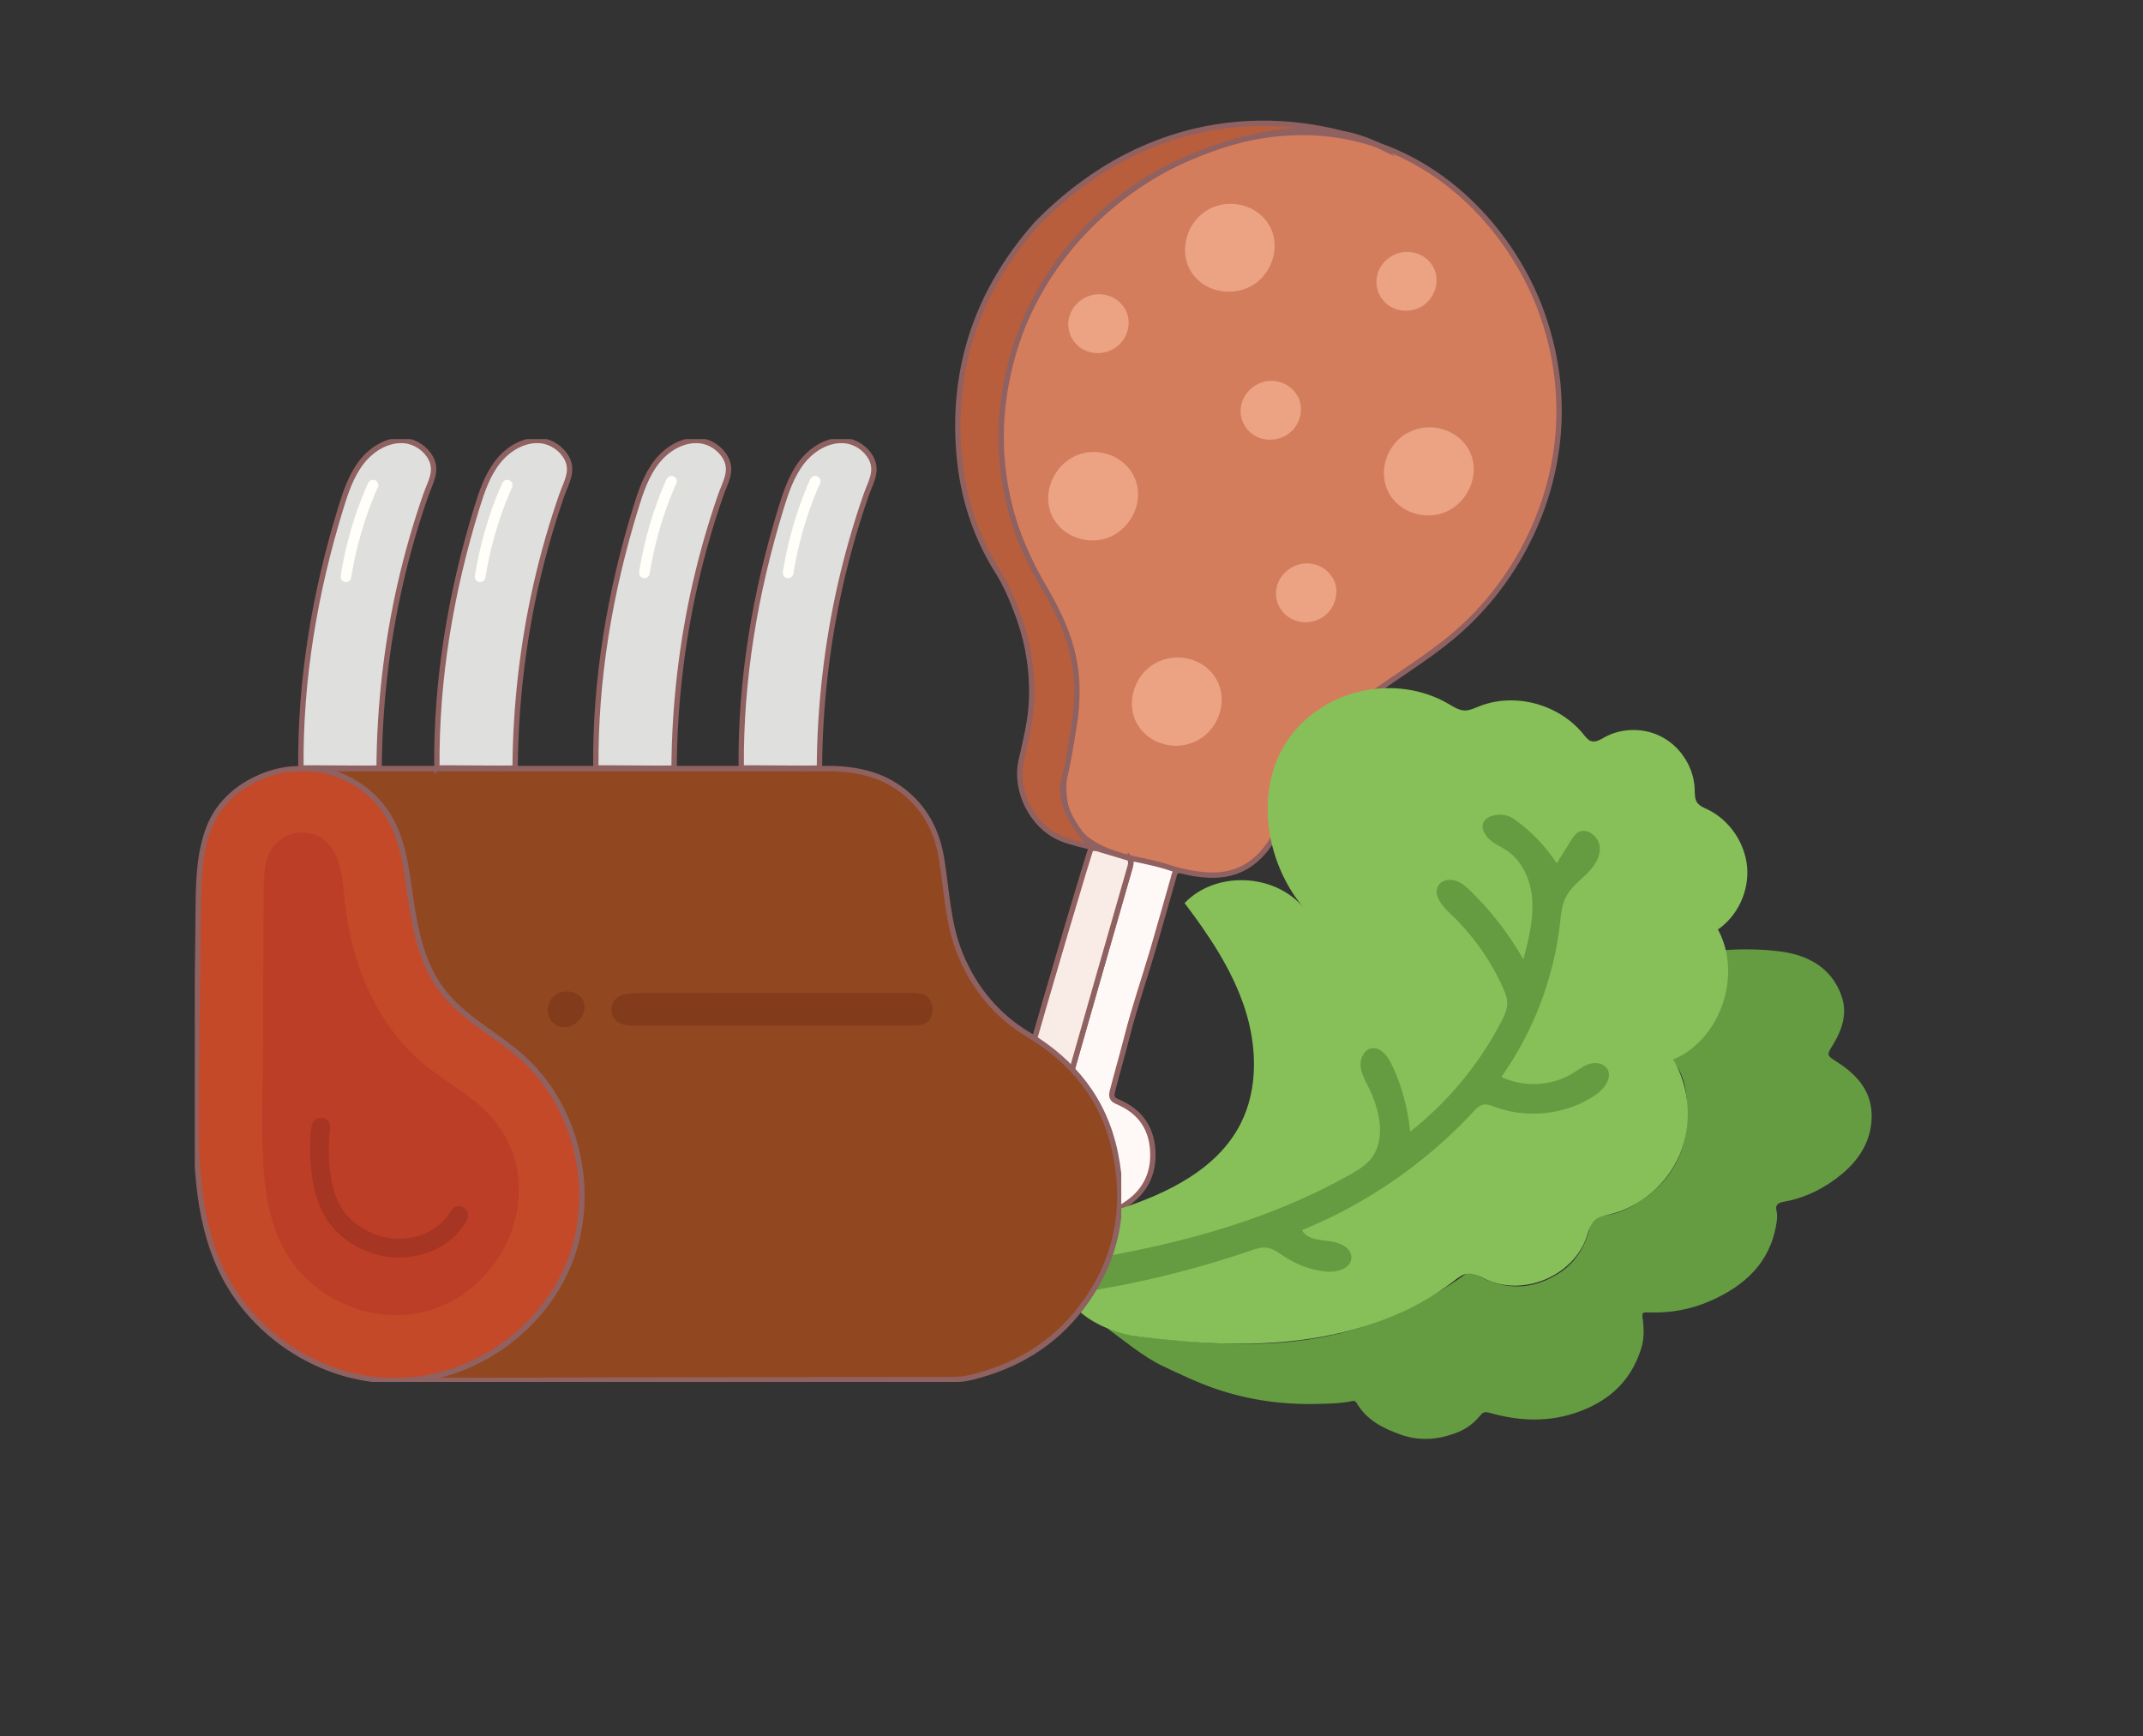 <svg width="100" height="81" viewBox="0 0 100 81" fill="none" xmlns="http://www.w3.org/2000/svg">
<rect x="0" y="0" width="100" height="81" fill="#333333" stroke="none"/>
<g clip-path="url(#clip0_543_242120)">
<g clip-path="url(#clip1_543_242120)">
<path d="M71.158 12.833C71.572 13.607 71.908 14.415 72.16 15.25C72.685 16.952 72.87 18.766 72.679 20.553C72.316 24.044 70.518 27.413 67.771 29.706C65.4 31.687 62.26 33.015 60.848 35.729C60.404 36.587 60.162 37.528 59.774 38.406C59.391 39.292 58.796 40.152 57.907 40.56C56.661 41.142 55.24 40.665 53.926 40.337C52.511 39.983 50.888 39.707 50.102 38.515C49.6 37.739 49.571 36.743 49.712 35.817C49.855 34.891 50.14 33.988 50.21 33.051C50.444 30.015 48.377 27.399 47.38 24.557C46.301 21.497 46.485 18.016 47.802 14.986C49.116 11.95 51.556 9.391 54.513 7.821C56.559 6.734 58.871 6.106 61.177 6.188C61.556 6.202 61.936 6.236 62.304 6.287C66.183 6.843 69.346 9.469 71.158 12.833Z" fill="#D37D5D" stroke="#906161" stroke-width="0.25" stroke-miterlimit="10"/>
<path d="M64.295 6.771C61.269 5.29 57.453 6.564 55.87 7.205C55.082 7.522 54.313 7.892 53.586 8.333C52.066 9.274 50.759 10.45 49.665 11.863C48.468 13.419 47.618 15.123 47.154 16.984C46.503 19.544 46.578 22.074 47.386 24.551C47.734 25.606 48.233 26.584 48.798 27.545C50.055 29.721 50.515 31.407 50.11 33.919C50.02 34.499 49.822 35.763 49.659 36.332C49.211 37.899 51.043 39.542 50.95 39.532C50.95 39.532 49.91 39.299 49.468 39.101C48.151 38.521 47.345 36.898 47.65 35.498C47.865 34.529 48.119 33.571 48.14 32.567C48.177 31.195 47.953 29.879 47.469 28.608C47.219 27.929 46.937 27.269 46.547 26.65C45.49 24.971 44.913 23.121 44.749 21.137C44.42 17.107 45.637 13.545 48.376 10.444C53.774 4.954 60.021 5.114 64.273 6.752L64.295 6.771Z" fill="#B85E3C" stroke="#906161" stroke-width="0.25" stroke-miterlimit="10"/>
<path d="M52.688 40.028C53.456 40.186 54.219 40.336 54.946 40.613C54.783 40.707 54.787 40.884 54.739 41.028C54.424 42.128 54.117 43.222 53.795 44.327C53.399 45.663 52.943 46.992 52.598 48.341C52.378 49.206 52.124 50.071 51.903 50.936C51.843 51.172 51.907 51.303 52.139 51.402C53.244 51.861 53.8 52.711 53.797 53.895C53.801 54.999 53.247 55.816 52.28 56.352C51.059 57.036 49.394 56.647 48.674 55.512C48.533 55.288 48.42 55.205 48.167 55.372C47.882 55.558 47.548 55.624 47.209 55.641C47.094 55.517 46.987 55.389 46.868 55.257C46.123 54.421 45.984 53.236 46.505 52.228C47.01 51.251 48.122 50.587 49.207 50.689C49.679 50.733 49.847 50.551 49.956 50.172C50.87 46.954 51.797 43.739 52.719 40.517C52.77 40.34 52.817 40.175 52.696 40.023L52.688 40.028Z" fill="#FEF9F7" stroke="#906161" stroke-width="0.25" stroke-miterlimit="10"/>
<path d="M52.688 40.028C52.809 40.18 52.762 40.344 52.711 40.521C51.784 43.736 50.87 46.954 49.948 50.177C49.839 50.556 49.676 50.745 49.199 50.694C48.114 50.592 46.994 51.26 46.497 52.233C45.976 53.24 46.123 54.421 46.86 55.262C46.975 55.386 47.081 55.514 47.201 55.645C45.247 55.834 43.829 54.153 44.255 52.377C44.561 51.092 45.875 50.06 47.281 50.208C47.585 50.243 47.787 50.158 47.878 49.842C48.839 46.46 50.873 39.568 50.919 39.572C50.919 39.572 51.092 39.589 51.18 39.59C51.683 39.743 52.182 39.888 52.684 40.041L52.688 40.028Z" fill="#F9EBE5" stroke="#906161" stroke-width="0.25" stroke-miterlimit="10"/>
<path d="M55.553 12.631C55.001 11.674 55.377 10.359 56.367 9.787C57.357 9.216 58.68 9.56 59.233 10.517C59.772 11.451 59.396 12.765 58.422 13.327C57.423 13.904 56.102 13.58 55.549 12.623L55.553 12.631Z" fill="#EBA384"/>
<path d="M50.017 21.356C50.999 20.789 52.323 21.154 52.868 22.137C53.408 23.091 53.002 24.391 51.978 24.961C51.016 25.506 49.697 25.149 49.157 24.195C48.609 23.245 49.01 21.938 50.017 21.356Z" fill="#EBA384"/>
<path d="M65.663 20.214C66.653 19.642 67.968 19.991 68.525 20.957C69.073 21.906 68.672 23.214 67.66 23.788C66.695 24.345 65.376 23.988 64.832 23.047C64.279 22.089 64.66 20.783 65.658 20.206L65.663 20.214Z" fill="#EBA384"/>
<path d="M56.752 31.679C57.305 32.636 56.928 33.951 55.925 34.519C54.935 35.091 53.612 34.747 53.063 33.777C52.524 32.843 52.908 31.524 53.882 30.962C54.881 30.385 56.194 30.714 56.752 31.679Z" fill="#EBA384"/>
<path d="M52.492 14.398C52.862 15.039 52.625 15.894 51.962 16.277C51.282 16.669 50.411 16.465 50.032 15.808C49.644 15.135 49.895 14.305 50.596 13.911C51.251 13.533 52.114 13.762 52.484 14.403L52.492 14.398Z" fill="#EBA384"/>
<path d="M66.314 14.31C65.651 14.693 64.792 14.472 64.418 13.843C64.03 13.171 64.26 12.341 64.956 11.94C65.627 11.552 66.504 11.785 66.875 12.446C67.232 13.084 66.973 13.94 66.31 14.323L66.314 14.31Z" fill="#EBA384"/>
<path d="M60.533 18.439C60.903 19.08 60.666 19.935 60.003 20.318C59.323 20.71 58.453 20.506 58.073 19.849C57.685 19.176 57.937 18.346 58.637 17.952C59.291 17.574 60.155 17.803 60.525 18.444L60.533 18.439Z" fill="#EBA384"/>
<path d="M62.192 26.965C62.558 27.598 62.312 28.457 61.649 28.84C60.97 29.232 60.098 29.008 59.723 28.359C59.335 27.686 59.594 26.851 60.299 26.465C60.959 26.095 61.822 26.324 62.184 26.97L62.192 26.965Z" fill="#EBA384"/>
</g>
<g clip-path="url(#clip2_543_242120)">
<path d="M65.551 52.26C65.551 52.26 65.537 52.27 65.53 52.275C65.53 52.275 65.523 52.279 65.532 52.294C65.539 52.289 65.553 52.279 65.556 52.267L65.551 52.26Z" fill="#87C058"/>
<path d="M70.378 43.958L70.371 43.963L70.376 43.97L70.378 43.958Z" fill="#87C058"/>
<path d="M79.455 44.505C79.656 45.721 79.06 46.122 78.339 47.132C77.904 47.74 78.891 48.992 78.24 49.326C78.063 49.414 78.037 49.483 78.149 49.618C78.628 50.238 78.704 50.993 78.73 51.72C78.822 53.691 77.983 55.199 76.311 56.19C75.809 56.486 75.252 56.715 74.64 56.739C74.39 56.751 74.284 56.853 74.23 57.11C74.032 58.04 73.597 58.846 72.805 59.37C71.552 60.203 70.219 60.242 68.887 59.474C68.668 59.349 68.532 59.346 68.332 59.492C66.582 60.734 64.685 61.666 62.597 62.193C61.108 62.568 59.587 62.712 58.057 62.706C56.372 62.699 54.705 62.534 53.03 62.342C52.66 62.298 52.075 61.843 51.693 61.996C52.429 62.537 53.397 63.331 54.229 63.724C55.061 64.117 55.885 64.515 56.754 64.81C58.276 65.325 59.834 65.542 61.428 65.506C61.995 65.491 62.572 65.49 63.128 65.367C63.192 65.355 63.239 65.365 63.298 65.451C63.763 66.248 64.504 66.629 65.335 66.929C66.218 67.245 67.053 67.185 67.905 66.873C68.363 66.711 68.748 66.441 69.053 66.068C69.189 65.903 69.26 65.855 69.496 65.916C71.055 66.364 72.59 66.377 74.1 65.696C75.365 65.126 76.201 64.196 76.597 62.871C76.73 62.425 76.714 61.943 76.646 61.475C76.622 61.272 76.643 61.226 76.865 61.234C77.897 61.282 78.91 61.103 79.836 60.688C81.398 59.992 82.6 58.931 82.891 57.099C82.922 56.901 82.946 56.706 82.901 56.517C82.828 56.21 82.967 56.126 83.231 56.074C84.263 55.892 85.181 55.42 85.967 54.765C86.768 54.089 87.32 53.225 87.339 52.122C87.358 50.957 86.691 50.18 85.773 49.583C85.23 49.236 85.221 49.253 85.541 48.734C85.97 48.025 86.225 47.256 85.919 46.435C85.534 45.375 84.729 44.775 83.658 44.502C82.628 44.242 80.457 44.217 79.457 44.493L79.455 44.505Z" fill="#659C41"/>
<path d="M67.601 32.847C67.825 32.979 68.062 33.133 68.32 33.149C68.565 33.161 68.797 33.047 69.025 32.956C70.699 32.289 72.786 32.863 73.915 34.293C74.011 34.406 74.101 34.524 74.228 34.574C74.448 34.656 74.68 34.511 74.881 34.396C75.716 33.938 76.805 33.948 77.638 34.435C78.478 34.917 79.047 35.853 79.079 36.817C79.088 37.031 79.075 37.27 79.196 37.45C79.31 37.604 79.499 37.686 79.677 37.766C80.695 38.253 81.426 39.322 81.526 40.449C81.626 41.576 81.088 42.735 80.164 43.368C80.376 43.76 80.515 44.18 80.584 44.604C80.899 46.54 79.875 48.676 78.079 49.436C78.86 50.764 78.979 52.455 78.389 53.858C77.799 55.262 76.512 56.349 75.036 56.683C74.841 56.731 74.637 56.764 74.486 56.876C74.221 57.065 74.145 57.41 74.039 57.712C73.421 59.532 71.086 60.519 69.332 59.689C69.058 59.559 68.785 59.398 68.494 59.426C68.242 59.449 68.037 59.619 67.841 59.772C65.828 61.327 63.327 62.174 60.791 62.51C58.256 62.846 55.671 62.681 53.127 62.362C51.938 62.22 50.322 61.549 49.807 60.45C49.199 59.089 49.631 57.802 50.19 57.331C50.761 56.863 51.494 56.651 52.187 56.425C54.449 55.698 56.791 54.57 57.88 52.453C58.727 50.804 58.663 48.782 58.071 47.002C57.48 45.221 56.411 43.635 55.277 42.136C56.703 40.641 59.432 40.73 60.798 42.314C59.03 40.194 58.506 36.786 60.126 34.479C61.743 32.153 65.119 31.397 67.601 32.847Z" fill="#87C058"/>
<path d="M49.876 60.339C49.964 60.364 50.06 60.352 50.155 60.34C52.94 59.93 55.679 59.269 58.334 58.36C58.585 58.274 58.844 58.184 59.104 58.218C59.419 58.257 59.689 58.474 59.96 58.647C60.529 59.018 61.173 59.255 61.841 59.328C62.369 59.392 63.076 59.188 63.058 58.656C63.047 58.181 62.475 57.959 62.007 57.907C61.539 57.855 60.977 57.816 60.757 57.398C63.796 56.157 66.55 54.248 68.777 51.847C68.894 51.715 69.024 51.586 69.192 51.546C69.38 51.503 69.576 51.581 69.756 51.648C71.305 52.218 73.099 52.005 74.452 51.093C74.878 50.806 75.281 50.241 74.973 49.83C74.793 49.595 74.436 49.553 74.158 49.646C73.88 49.739 73.642 49.92 73.396 50.075C72.41 50.677 71.119 50.75 70.06 50.249C71.549 48.145 72.502 45.659 72.796 43.082C72.843 42.663 72.876 42.221 73.076 41.846C73.292 41.417 73.689 41.118 74.037 40.779C74.386 40.439 74.69 40.004 74.65 39.517C74.611 39.03 74.048 38.592 73.636 38.838C73.49 38.926 73.394 39.075 73.305 39.218C73.083 39.577 72.864 39.925 72.642 40.283C72.117 39.474 71.431 38.763 70.648 38.211C69.958 37.723 68.646 38.177 69.415 39.074C69.654 39.352 70.008 39.48 70.311 39.685C71.078 40.195 71.459 41.144 71.504 42.067C71.549 42.99 71.314 43.881 71.087 44.768C70.43 43.608 69.606 42.539 68.658 41.606C68.443 41.394 68.204 41.178 67.917 41.089C67.63 40.999 67.271 41.063 67.117 41.324C66.858 41.75 67.289 42.267 67.653 42.608C68.697 43.591 69.548 44.778 70.134 46.091C70.24 46.324 70.336 46.574 70.332 46.828C70.328 47.113 70.205 47.374 70.077 47.628C69.04 49.637 67.568 51.414 65.803 52.803C65.699 51.731 65.419 50.673 64.956 49.696C64.77 49.297 64.433 48.843 64.005 48.911C63.665 48.973 63.47 49.356 63.486 49.701C63.502 50.047 63.678 50.368 63.837 50.68C64.394 51.782 64.719 53.229 63.911 54.141C63.667 54.42 63.348 54.604 63.028 54.788C58.885 57.129 54.244 58.255 49.52 58.955C49.48 59.338 49.579 59.669 49.642 59.962C49.663 60.085 49.693 60.221 49.797 60.298C49.819 60.315 49.847 60.327 49.876 60.339Z" fill="#659C41"/>
</g>
<g clip-path="url(#clip3_543_242120)">
<path d="M50.554 60.943C49.237 62.687 47.482 63.722 45.402 64.233C45.095 64.308 44.769 64.338 44.45 64.338C36.234 64.344 28.016 64.343 19.797 64.342C19.706 64.342 19.613 64.333 19.521 64.328C19.788 64.27 20.055 64.214 20.322 64.155C23.091 63.544 25.113 61.933 26.315 59.36C27.221 57.417 27.386 55.376 26.778 53.27C26.183 51.212 25.02 49.621 23.23 48.506C21.854 47.649 20.717 46.593 19.961 45.113C19.21 43.646 19.081 42.049 18.881 40.468C18.659 38.719 17.932 37.337 16.382 36.448C15.853 36.146 14.541 35.982 13.963 35.837C14.644 35.827 16.06 35.839 16.741 35.829H38.987C40.141 35.879 41.221 36.118 42.175 36.85C43.229 37.661 43.788 38.73 44.002 40.023C44.252 41.534 44.288 43.084 44.893 44.533C45.555 46.122 46.601 47.372 48.047 48.238C50.157 49.502 51.583 51.284 52.096 53.7C52.651 56.317 52.195 58.77 50.554 60.943Z" fill="#914821"/>
<path d="M12.29 48.082C12.29 50.253 12.322 52.424 12.279 54.593C12.246 56.27 12.689 57.751 13.745 59.047C14.837 60.389 16.257 61.159 17.94 61.327C19.891 61.523 21.558 60.871 22.862 59.331C24.015 57.97 24.382 56.374 24.108 54.672C23.839 52.998 22.893 51.733 21.416 50.852C19.645 49.794 18.264 48.336 17.306 46.474C16.368 44.653 16.154 42.657 15.915 40.672C15.782 39.573 15.055 38.82 14.022 38.846C13.015 38.873 12.29 39.698 12.29 40.821C12.29 43.241 12.29 45.661 12.29 48.082Z" fill="#C44929"/>
<path d="M26.561 58.8C25.331 62.018 22.057 64.307 18.645 64.384C15.235 64.462 11.883 62.352 10.4 59.244C9.19 56.705 9.195 53.771 9.225 50.952C9.254 48.114 9.285 45.275 9.315 42.436C9.329 41.124 9.348 39.776 9.829 38.558C10.634 36.513 12.729 35.667 14.688 35.942C16.108 36.141 17.457 36.929 18.19 38.276C18.788 39.378 18.927 40.667 19.106 41.911C19.324 43.425 19.648 44.986 20.564 46.201C21.552 47.511 23.098 48.25 24.318 49.343C26.871 51.63 27.791 55.581 26.561 58.8Z" fill="#C44929"/>
<path d="M18.701 64.415C22.113 64.337 25.386 62.018 26.616 58.8C27.846 55.582 26.925 51.63 24.372 49.343C23.152 48.251 21.606 47.511 20.619 46.201C19.702 44.986 19.379 43.425 19.161 41.911C18.981 40.667 18.843 39.379 18.244 38.276C17.512 36.929 16.183 36.091 14.762 35.892C14.762 35.892 14.312 35.846 14.041 35.837" stroke="#906161" stroke-width="0.25" stroke-miterlimit="10"/>
<path d="M50.487 60.975C49.171 62.719 47.415 63.754 45.335 64.265C45.028 64.34 44.702 64.37 44.384 64.37C36.167 64.377 18.928 64.409 18.579 64.417C15.169 64.494 11.817 62.385 10.334 59.277C9.123 56.737 9.128 53.803 9.158 50.985C9.188 48.146 9.219 45.307 9.249 42.468C9.262 41.157 9.282 39.809 9.763 38.59C10.508 36.697 12.585 35.869 13.896 35.869C14.578 35.859 15.994 35.871 16.675 35.861H38.921C40.074 35.911 41.154 36.151 42.108 36.882C43.163 37.693 43.721 38.763 43.936 40.056C44.186 41.566 44.222 43.116 44.826 44.566C45.489 46.154 46.535 47.404 47.98 48.27C50.091 49.534 51.517 51.317 52.03 53.732C52.585 56.349 52.129 58.802 50.487 60.975Z" stroke="#906161" stroke-width="0.25" stroke-miterlimit="10"/>
<path d="M20.386 35.839C20.347 31.702 21.038 27.634 22.253 23.684C22.485 22.931 22.744 22.169 23.227 21.551C23.71 20.933 24.467 20.48 25.242 20.56C25.738 20.611 26.212 20.935 26.449 21.378C26.772 21.986 26.423 22.507 26.217 23.097C25.745 24.451 25.349 25.83 25.029 27.228C24.389 30.024 24.054 32.967 24.038 35.837C23.366 35.862 20.933 35.817 20.388 35.837L20.386 35.839Z" fill="#DFDFDE" stroke="#906161" stroke-width="0.25" stroke-miterlimit="10"/>
<path d="M14.041 35.839C14.001 31.702 14.692 27.634 15.908 23.684C16.139 22.931 16.398 22.169 16.881 21.551C17.364 20.933 18.12 20.48 18.895 20.56C19.391 20.611 19.865 20.935 20.102 21.378C20.425 21.986 20.076 22.507 19.87 23.097C19.398 24.451 19.002 25.83 18.682 27.228C18.042 30.024 17.707 32.967 17.691 35.837C17.019 35.862 14.586 35.817 14.041 35.837V35.839Z" fill="#DFDFDE" stroke="#906161" stroke-width="0.25" stroke-miterlimit="10"/>
<path d="M27.804 35.839C27.765 31.702 28.456 27.634 29.671 23.684C29.903 22.931 30.162 22.169 30.645 21.551C31.128 20.933 31.884 20.48 32.659 20.56C33.155 20.611 33.629 20.935 33.866 21.378C34.189 21.986 33.84 22.507 33.634 23.097C33.162 24.451 32.766 25.83 32.446 27.228C31.806 30.024 31.471 32.967 31.455 35.837C30.782 35.862 28.349 35.817 27.804 35.837V35.839Z" fill="#DFDFDE" stroke="#906161" stroke-width="0.25" stroke-miterlimit="10"/>
<path d="M34.588 35.839C34.548 31.702 35.239 27.634 36.454 23.684C36.686 22.931 36.945 22.169 37.428 21.551C37.911 20.933 38.668 20.48 39.442 20.56C39.938 20.611 40.412 20.935 40.649 21.378C40.972 21.986 40.623 22.507 40.417 23.097C39.945 24.451 39.549 25.83 39.229 27.228C38.589 30.024 38.254 32.967 38.238 35.837C37.566 35.862 35.133 35.817 34.588 35.837V35.839Z" fill="#DFDFDE" stroke="#906161" stroke-width="0.25" stroke-miterlimit="10"/>
<path d="M35.999 47.847C33.876 47.847 31.753 47.847 29.629 47.849C29.341 47.849 29.031 47.842 28.798 47.669C28.491 47.441 28.439 46.935 28.694 46.65C28.949 46.363 29.379 46.342 29.761 46.34C33.968 46.334 38.176 46.327 42.383 46.32C42.67 46.32 42.974 46.324 43.219 46.474C43.628 46.726 43.611 47.537 43.175 47.751C42.986 47.844 42.767 47.846 42.556 47.846C40.37 47.846 38.184 47.846 35.998 47.847H35.999Z" fill="#823B1B"/>
<path d="M26.336 47.926C26.287 47.926 26.238 47.923 26.189 47.914C25.894 47.862 25.645 47.616 25.576 47.322C25.506 47.028 25.613 46.7 25.835 46.496C26.056 46.292 26.381 46.214 26.672 46.283C26.852 46.326 27.02 46.422 27.135 46.568C27.481 47.006 27.16 47.617 26.718 47.831C26.599 47.888 26.468 47.923 26.336 47.926Z" fill="#823B1B"/>
<path d="M12.266 48.081C12.279 45.904 12.291 43.728 12.303 41.55C12.307 40.838 12.328 40.07 12.751 39.498C13.27 38.796 14.371 38.629 15.071 39.148C15.912 39.772 15.986 40.983 16.092 42.033C16.383 44.938 17.584 47.847 19.828 49.686C20.902 50.567 22.198 51.197 23.071 52.282C25.719 55.575 23.461 60.49 19.543 61.265C17.201 61.729 14.631 60.585 13.387 58.525C12.253 56.648 12.232 54.319 12.244 52.119C12.251 50.773 12.259 49.428 12.268 48.082L12.266 48.081Z" fill="#BD3E27"/>
<path d="M16.143 27.159C16.13 27.159 16.117 27.159 16.103 27.156C15.968 27.134 15.877 27.005 15.898 26.869C16.29 24.382 17.149 22.602 17.185 22.527C17.245 22.403 17.394 22.351 17.517 22.413C17.639 22.474 17.69 22.624 17.629 22.748C17.621 22.766 16.767 24.54 16.387 26.948C16.367 27.07 16.262 27.159 16.143 27.159Z" fill="#FFFEF8"/>
<path d="M22.407 27.159C22.394 27.159 22.381 27.159 22.367 27.156C22.232 27.134 22.14 27.005 22.161 26.869C22.554 24.382 23.412 22.602 23.448 22.527C23.509 22.403 23.658 22.351 23.78 22.413C23.903 22.474 23.954 22.624 23.893 22.748C23.884 22.766 23.031 24.54 22.651 26.948C22.631 27.07 22.525 27.159 22.407 27.159Z" fill="#FFFEF8"/>
<path d="M30.071 26.979C30.058 26.979 30.044 26.979 30.031 26.975C29.896 26.954 29.804 26.825 29.825 26.688C30.218 24.201 31.076 22.421 31.112 22.346C31.173 22.222 31.322 22.171 31.444 22.232C31.567 22.293 31.618 22.444 31.557 22.568C31.548 22.585 30.695 24.359 30.315 26.767C30.295 26.89 30.189 26.979 30.071 26.979Z" fill="#FFFEF8"/>
<path d="M36.778 26.979C36.765 26.979 36.752 26.979 36.738 26.975C36.603 26.954 36.511 26.825 36.532 26.688C36.925 24.201 37.783 22.421 37.819 22.346C37.88 22.222 38.029 22.171 38.151 22.232C38.274 22.293 38.325 22.444 38.264 22.568C38.255 22.585 37.402 24.359 37.022 26.767C37.002 26.89 36.897 26.979 36.778 26.979Z" fill="#FFFEF8"/>
<path d="M18.634 58.676C17.634 58.676 16.646 58.299 15.842 57.596C14.057 56.035 14.521 52.667 14.542 52.525C14.577 52.285 14.797 52.12 15.034 52.154C15.271 52.189 15.434 52.412 15.401 52.651C15.397 52.681 14.985 55.687 16.409 56.932C17.2 57.622 18.207 57.922 19.172 57.751C19.983 57.608 20.679 57.141 21.035 56.502C21.152 56.29 21.416 56.217 21.626 56.336C21.834 56.455 21.908 56.721 21.79 56.933C21.301 57.811 20.401 58.425 19.32 58.615C19.092 58.656 18.863 58.676 18.634 58.676Z" fill="#A73523"/>
</g>
</g>
<defs>
<clipPath id="clip0_543_242120">
<rect width="100" height="80" fill="white" transform="translate(0 0.011)"/>
</clipPath>
<clipPath id="clip1_543_242120">
<rect width="44.752" height="43.234" fill="white" transform="translate(25.555 22.387) rotate(-30)"/>
</clipPath>
<clipPath id="clip2_543_242120">
<rect width="34.133" height="37.925" fill="white" transform="matrix(-0.559 -0.829 -0.829 0.559 91.305 54.197)"/>
</clipPath>
<clipPath id="clip3_543_242120">
<rect width="43.234" height="43.993" fill="white" transform="translate(9.088 20.488)"/>
</clipPath>
</defs>
</svg>
